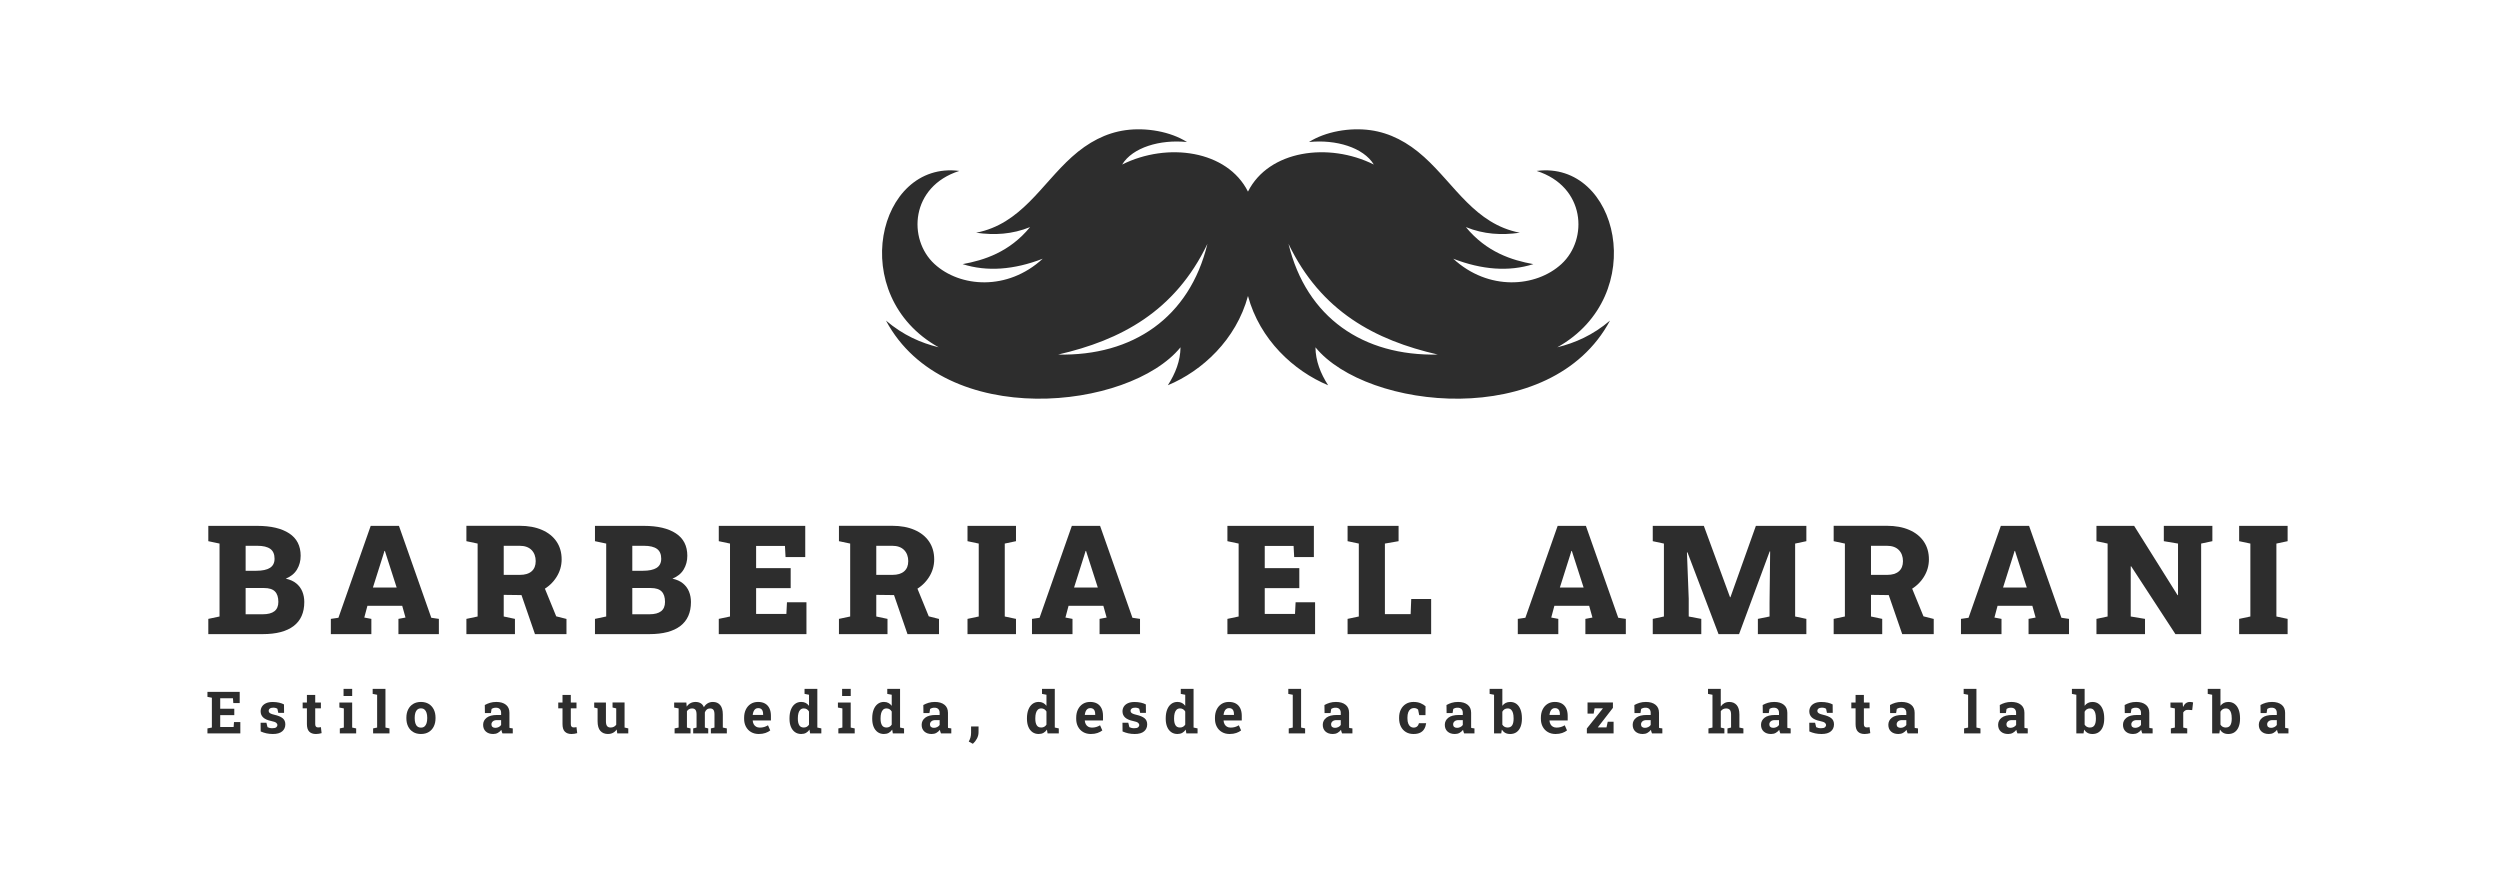 <?xml version="1.0" encoding="UTF-8"?>
<svg id="Capa_1" data-name="Capa 1" xmlns="http://www.w3.org/2000/svg" viewBox="0 0 2113.21 755.97">
  <defs>
    <style>
      .cls-1 {
        fill-rule: evenodd;
      }

      .cls-1, .cls-2 {
        fill: #2d2d2d;
      }
    </style>
  </defs>
  <g id="Compound_Shape" data-name="Compound Shape">
    <path class="cls-1" d="M1298.9,144.48c41.29,13.18,43.76,57.75,20.97,78.69-21.47,19.74-61.64,23.01-91.48-4.48,24.3,9.41,47.18,11.11,67.72,4.57-18.03-3.26-39.59-10.04-57.02-31.3,15.14,6.12,29.96,7,45.6,4.75-37.98-7.34-54.92-40.59-80.89-64.01-13.85-12.49-28.77-20.35-45.33-22.66-17.56-2.44-38.13,1.17-52.03,10.02,22.83-2.36,46.05,4.6,54.82,19.02-38.24-19.1-88.82-12.06-106.37,22.88-17.54-34.94-68.12-41.98-106.36-22.88,8.77-14.42,31.98-21.37,54.82-19.02-13.9-8.85-34.48-12.46-52.03-10.02-16.56,2.31-31.48,10.17-45.34,22.66-25.97,23.41-42.9,56.67-80.89,64.01,15.65,2.25,30.46,1.36,45.61-4.75-17.43,21.26-39.01,28.03-57.02,31.3,20.53,6.55,43.41,4.84,67.72-4.57-29.85,27.49-70.01,24.22-91.48,4.48-22.79-20.94-20.32-65.52,20.97-78.69-69.03-9.01-96.06,105.21-17.43,149.09-15.03-3.73-29.92-10.14-44.56-22.58,49.67,92.98,205.86,75.52,248.97,22.58-.12,11.44-4.25,22.02-10.7,32.08,29.05-12.09,57.7-38.48,67.73-75.46,10.03,36.98,38.68,63.36,67.74,75.46-6.45-10.06-10.58-20.64-10.7-32.08,43.11,52.94,199.29,70.4,248.97-22.58-14.64,12.44-29.53,18.85-44.56,22.58,78.62-43.87,51.59-158.09-17.43-149.09ZM894.35,299.7c52.82-12.09,98.8-36.32,126.27-93.58-15.15,62.46-63.2,94.98-126.27,93.58ZM1089.15,206.12c27.45,57.26,73.45,81.49,126.26,93.58-63.06,1.4-111.12-31.12-126.26-93.58Z"/>
  </g>
  <g>
    <path class="cls-2" d="M176.08,536.01v-12.88l9.49-2.01v-61.65l-9.49-2.01v-12.95h41.42c11.52,0,20.51,2.12,26.96,6.35,6.45,4.23,9.68,10.54,9.68,18.92,0,4.32-1.03,8.18-3.08,11.59-2.05,3.42-5.22,6-9.49,7.76,3.65.8,6.62,2.15,8.92,4.05,2.3,1.91,4,4.21,5.09,6.91,1.09,2.7,1.63,5.62,1.63,8.77,0,8.97-3,15.73-8.99,20.3-5.99,4.57-14.69,6.85-26.08,6.85h-46.07ZM207.63,482.47h8.92c5.19,0,9.08-.83,11.66-2.48,2.58-1.65,3.87-4.22,3.87-7.7,0-3.81-1.2-6.59-3.61-8.33-2.41-1.74-6.06-2.61-10.97-2.61h-9.87v21.12ZM207.63,519.23h14.52c4.36,0,7.64-.86,9.84-2.58,2.2-1.72,3.3-4.34,3.3-7.86,0-3.94-.95-6.88-2.86-8.83-1.91-1.95-4.98-2.92-9.21-2.92h-15.59v22.18Z"/>
    <path class="cls-2" d="M279.66,536.01v-12.88l6.41-.94,27.28-77.67h23.88l27.34,77.67,6.41.94v12.88h-34.19v-12.88l5.97-1.13-2.77-9.93h-29.41l-2.64,9.93,5.97,1.13v12.88h-34.25ZM315.23,496.61h20.05l-8.92-27.71-1.01-3.21h-.38l-1.07,3.52-8.67,27.4Z"/>
    <path class="cls-2" d="M394.24,536.01v-12.88l9.49-2.01v-61.65l-9.49-2.01v-13.01h45c7.25,0,13.53,1.15,18.85,3.46,5.32,2.3,9.43,5.58,12.32,9.83,2.89,4.25,4.34,9.29,4.34,15.11,0,5.36-1.46,10.35-4.37,14.96-2.91,4.61-6.9,8.31-11.97,11.09-5.07,2.79-10.85,4.16-17.35,4.12l-15.27-.19v18.29l9.49,2.01v12.88h-41.04ZM425.79,485.93h13.7c4.27,0,7.56-.99,9.87-2.99,2.3-1.99,3.46-4.87,3.46-8.64s-1.17-7.03-3.52-9.4c-2.35-2.37-5.7-3.55-10.06-3.55h-13.45v24.57ZM452.19,536.01l-12.32-35.7,19.17-6.54,11.12,27.21,8.67,2.2v12.82h-26.65Z"/>
    <path class="cls-2" d="M502.92,536.01v-12.88l9.49-2.01v-61.65l-9.49-2.01v-12.95h41.42c11.52,0,20.51,2.12,26.96,6.35,6.45,4.23,9.68,10.54,9.68,18.92,0,4.32-1.03,8.18-3.08,11.59-2.05,3.42-5.22,6-9.49,7.76,3.65.8,6.62,2.15,8.92,4.05,2.3,1.91,4,4.21,5.09,6.91,1.09,2.7,1.63,5.62,1.63,8.77,0,8.97-3,15.73-8.99,20.3-5.99,4.57-14.69,6.85-26.08,6.85h-46.07ZM534.47,482.47h8.92c5.19,0,9.08-.83,11.66-2.48,2.58-1.65,3.87-4.22,3.87-7.7,0-3.81-1.2-6.59-3.61-8.33-2.41-1.74-6.06-2.61-10.97-2.61h-9.87v21.12ZM534.47,519.23h14.52c4.36,0,7.64-.86,9.84-2.58,2.2-1.72,3.3-4.34,3.3-7.86,0-3.94-.95-6.88-2.86-8.83-1.91-1.95-4.98-2.92-9.21-2.92h-15.59v22.18Z"/>
    <path class="cls-2" d="M607.57,536.01v-12.88l9.49-2.01v-61.65l-9.49-2.01v-12.95h73.09v26.39h-16.65l-.5-9.43h-24.38v18.79h29.22v16.91h-29.22v21.81h25.58l.5-9.87h16.47v26.9h-74.1Z"/>
    <path class="cls-2" d="M709.15,536.01v-12.88l9.49-2.01v-61.65l-9.49-2.01v-13.01h45c7.25,0,13.53,1.15,18.85,3.46,5.32,2.3,9.43,5.58,12.32,9.83,2.89,4.25,4.34,9.29,4.34,15.11,0,5.36-1.46,10.35-4.37,14.96-2.91,4.61-6.9,8.31-11.97,11.09-5.07,2.79-10.85,4.16-17.35,4.12l-15.27-.19v18.29l9.49,2.01v12.88h-41.04ZM740.7,485.93h13.7c4.27,0,7.56-.99,9.87-2.99,2.3-1.99,3.46-4.87,3.46-8.64s-1.17-7.03-3.52-9.4c-2.35-2.37-5.7-3.55-10.06-3.55h-13.45v24.57ZM767.09,536.01l-12.32-35.7,19.17-6.54,11.12,27.21,8.67,2.2v12.82h-26.65Z"/>
    <path class="cls-2" d="M817.82,536.01v-12.88l9.49-2.01v-61.65l-9.49-2.01v-12.95h40.98v12.95l-9.49,2.01v61.65l9.49,2.01v12.88h-40.98Z"/>
    <path class="cls-2" d="M872.32,536.01v-12.88l6.41-.94,27.28-77.67h23.88l27.34,77.67,6.41.94v12.88h-34.19v-12.88l5.97-1.13-2.77-9.93h-29.41l-2.64,9.93,5.97,1.13v12.88h-34.25ZM907.9,496.61h20.05l-8.92-27.71-1.01-3.21h-.38l-1.07,3.52-8.67,27.4Z"/>
    <path class="cls-2" d="M1037.51,536.01v-12.88l9.49-2.01v-61.65l-9.49-2.01v-12.95h73.09v26.39h-16.65l-.5-9.43h-24.38v18.79h29.22v16.91h-29.22v21.81h25.58l.5-9.87h16.47v26.9h-74.1Z"/>
    <path class="cls-2" d="M1139.09,536.01v-12.88l9.49-2.01v-61.65l-9.49-2.01v-12.95h43.11v12.95l-11.56,2.01v59.64h21.75l.5-12.76h16.84v29.66h-70.64Z"/>
    <path class="cls-2" d="M1282.97,536.01v-12.88l6.41-.94,27.28-77.67h23.88l27.34,77.67,6.41.94v12.88h-34.19v-12.88l5.97-1.13-2.77-9.93h-29.41l-2.64,9.93,5.97,1.13v12.88h-34.25ZM1318.54,496.61h20.05l-8.92-27.71-1.01-3.21h-.38l-1.07,3.52-8.67,27.4Z"/>
    <path class="cls-2" d="M1397.05,536.01v-12.88l9.43-2.01v-61.65l-9.43-2.01v-12.95h43.18l22.12,60.27h.38l21.49-60.27h42.67v12.95l-9.49,2.01v61.65l9.49,2.01v12.88h-40.98v-12.88l9.87-2.01v-11.94l.5-43.05-.38-.06-25.89,69.95h-17.35l-26.27-69.13-.44.06,1.51,39.21v14.96l10.62,2.01v12.88h-41.04Z"/>
    <path class="cls-2" d="M1549.97,536.01v-12.88l9.49-2.01v-61.65l-9.49-2.01v-13.01h45c7.25,0,13.53,1.15,18.85,3.46,5.32,2.3,9.43,5.58,12.32,9.83,2.89,4.25,4.34,9.29,4.34,15.11,0,5.36-1.46,10.35-4.37,14.96-2.91,4.61-6.9,8.31-11.97,11.09-5.07,2.79-10.85,4.16-17.35,4.12l-15.27-.19v18.29l9.49,2.01v12.88h-41.04ZM1581.52,485.93h13.7c4.27,0,7.56-.99,9.87-2.99,2.3-1.99,3.46-4.87,3.46-8.64s-1.17-7.03-3.52-9.4c-2.35-2.37-5.7-3.55-10.06-3.55h-13.45v24.57ZM1607.91,536.01l-12.32-35.7,19.17-6.54,11.12,27.21,8.67,2.2v12.82h-26.65Z"/>
    <path class="cls-2" d="M1657.58,536.01v-12.88l6.41-.94,27.28-77.67h23.88l27.34,77.67,6.41.94v12.88h-34.19v-12.88l5.97-1.13-2.76-9.93h-29.41l-2.64,9.93,5.97,1.13v12.88h-34.25ZM1693.15,496.61h20.05l-8.92-27.71-1-3.21h-.38l-1.07,3.52-8.67,27.4Z"/>
    <path class="cls-2" d="M1772.1,536.01v-12.88l9.43-2.01v-61.65l-9.43-2.01v-12.95h31.86l36.7,58.57h.38v-43.61l-12-2.01v-12.95h41.04v12.95l-9.49,2.01v76.54h-21.75l-37.39-57.31h-.38v42.42l12.07,2.01v12.88h-41.04Z"/>
    <path class="cls-2" d="M1892.71,536.01v-12.88l9.49-2.01v-61.65l-9.49-2.01v-12.95h40.98v12.95l-9.49,2.01v61.65l9.49,2.01v12.88h-40.98Z"/>
  </g>
  <g>
    <path class="cls-2" d="M175.35,619.93v-4.22l3.74-.72v-25.22l-3.74-.72v-4.25h27.27v9.48h-5.41l-.31-4.05h-10.76v8.83h11.9v5.43h-11.9v10.04h11.34l.31-4.2h5.36v9.61h-27.8Z"/>
    <path class="cls-2" d="M230.64,620.44c-1.95,0-3.76-.19-5.44-.56-1.68-.37-3.29-.9-4.84-1.59l-.07-7.39h4.9l.94,3.77c.55.27,1.15.49,1.8.65.65.16,1.4.24,2.23.24,1.58,0,2.69-.26,3.33-.77.64-.51.97-1.16.97-1.93,0-.72-.34-1.36-1.03-1.92-.68-.56-2.05-1.04-4.09-1.46-3.09-.64-5.37-1.64-6.83-2.99-1.46-1.35-2.2-3.08-2.2-5.19,0-1.45.37-2.77,1.1-3.96.73-1.19,1.85-2.15,3.35-2.87,1.5-.72,3.43-1.09,5.78-1.09,1.96,0,3.76.19,5.39.57,1.63.38,3,.87,4.12,1.48l.07,7.14h-4.88l-.75-3.43c-.43-.32-.95-.56-1.53-.72-.59-.16-1.25-.24-1.99-.24-1.24,0-2.19.25-2.85.75-.66.5-.99,1.14-.99,1.93,0,.45.12.87.35,1.25.23.39.7.75,1.39,1.09s1.7.66,3.02.97c3.23.74,5.59,1.73,7.07,2.96,1.48,1.23,2.22,2.96,2.22,5.18,0,2.43-.88,4.39-2.64,5.89-1.76,1.5-4.4,2.24-7.9,2.24Z"/>
    <path class="cls-2" d="M267.01,620.44c-2.43,0-4.3-.67-5.61-2-1.31-1.33-1.97-3.45-1.97-6.35v-13.32h-3.6v-4.95h3.6v-6.4h7.02v6.4h4.8v4.95h-4.8v13.3c0,1.01.21,1.74.64,2.17.43.43,1.01.65,1.75.65.39,0,.8-.03,1.25-.08.45-.06.84-.12,1.16-.18l.6,5.09c-.72.21-1.51.38-2.35.52-.84.14-1.68.21-2.5.21Z"/>
    <path class="cls-2" d="M287.24,619.93v-4.22l3.4-.72v-16.19l-3.77-.72v-4.25h10.81v21.17l3.38.72v4.22h-13.83ZM290.4,588.29v-6.01h7.29v6.01h-7.29Z"/>
    <path class="cls-2" d="M315.38,619.93v-4.22l3.4-.72v-27.73l-3.77-.72v-4.25h10.81v32.7l3.4.72v4.22h-13.85Z"/>
    <path class="cls-2" d="M355.86,620.44c-2.57,0-4.79-.56-6.64-1.69-1.85-1.13-3.27-2.69-4.25-4.69-.98-2-1.47-4.31-1.47-6.91v-.51c0-2.59.49-4.89,1.47-6.89.98-2,2.39-3.57,4.24-4.71,1.84-1.13,4.04-1.7,6.6-1.7s4.8.57,6.64,1.7c1.83,1.13,3.24,2.7,4.22,4.69.98,2,1.47,4.3,1.47,6.9v.51c0,2.61-.49,4.91-1.47,6.91-.98,2-2.39,3.57-4.22,4.69-1.83,1.13-4.03,1.69-6.59,1.69ZM355.86,615.04c1.22,0,2.22-.33,2.99-.99.77-.66,1.34-1.58,1.71-2.76s.56-2.56.56-4.14v-.51c0-1.54-.19-2.91-.56-4.09s-.95-2.11-1.73-2.78c-.78-.67-1.79-1-3.03-1s-2.2.33-2.99,1c-.79.67-1.36,1.59-1.73,2.78-.36,1.18-.54,2.55-.54,4.09v.51c0,1.58.18,2.96.54,4.15.36,1.19.94,2.11,1.73,2.76.79.65,1.8.98,3.04.98Z"/>
    <path class="cls-2" d="M416.85,620.44c-2.59,0-4.65-.7-6.18-2.09-1.53-1.39-2.29-3.29-2.29-5.68s1-4.46,2.99-6,4.92-2.31,8.76-2.31h3.45v-1.93c0-1.25-.37-2.27-1.1-3.05-.73-.78-1.83-1.17-3.29-1.17-.76,0-1.44.09-2.04.28s-1.15.45-1.63.78l-.56,3.45h-5.07l-.1-6.78c1.37-.77,2.85-1.4,4.44-1.88,1.59-.48,3.37-.72,5.33-.72,3.41,0,6.11.79,8.09,2.38,1.98,1.58,2.97,3.85,2.97,6.79v10.76c0,.35,0,.7.01,1.05,0,.35.04.68.08,1l2.73.39v4.22h-8.74c-.18-.45-.35-.93-.53-1.45-.18-.51-.31-1.03-.39-1.54-.84,1.06-1.82,1.91-2.96,2.55-1.13.64-2.47.95-3.99.95ZM418.73,615.23c.98,0,1.92-.22,2.8-.66.88-.44,1.57-1.03,2.05-1.75v-4.13h-3.48c-1.54,0-2.72.35-3.51,1.06s-1.19,1.56-1.19,2.56c0,.93.29,1.65.88,2.16s1.4.76,2.45.76Z"/>
    <path class="cls-2" d="M483.06,620.44c-2.43,0-4.3-.67-5.61-2-1.31-1.33-1.97-3.45-1.97-6.35v-13.32h-3.6v-4.95h3.6v-6.4h7.02v6.4h4.8v4.95h-4.8v13.3c0,1.01.21,1.74.64,2.17.43.43,1.01.65,1.75.65.39,0,.8-.03,1.25-.08.45-.06.84-.12,1.16-.18l.6,5.09c-.72.21-1.51.38-2.35.52-.84.14-1.68.21-2.5.21Z"/>
    <path class="cls-2" d="M513.97,620.44c-2.75,0-4.91-.87-6.48-2.62-1.57-1.75-2.35-4.46-2.35-8.15v-10.88l-2.87-.72v-4.25h9.92v15.9c0,1.87.33,3.21.98,4.02.65.81,1.64,1.22,2.96,1.22,1.05,0,1.97-.21,2.78-.62.8-.41,1.46-.99,1.98-1.75v-13.81l-3.11-.72v-4.25h10.16v21.17l3.14.72v4.22h-9.32l-.48-3.31c-.82,1.22-1.85,2.16-3.09,2.82-1.24.66-2.64.99-4.2.99Z"/>
    <path class="cls-2" d="M570.23,619.93v-4.22l3.4-.72v-16.19l-3.77-.72v-4.25h10.31l.29,3.45c.84-1.25,1.89-2.22,3.15-2.91,1.26-.68,2.72-1.03,4.38-1.03s3.11.37,4.31,1.11c1.2.74,2.1,1.86,2.69,3.35.8-1.4,1.85-2.49,3.14-3.28,1.29-.79,2.8-1.18,4.54-1.18,2.57,0,4.61.88,6.09,2.63,1.49,1.75,2.23,4.43,2.23,8.01v11.01l3.4.72v4.22h-13.49v-4.22l3.04-.72v-11.03c0-1.93-.32-3.27-.95-4.02s-1.56-1.12-2.76-1.12c-1.09,0-2.02.31-2.78.93-.76.62-1.3,1.44-1.64,2.45v12.79l2.85.72v4.22h-12.72v-4.22l2.85-.72v-11.03c0-1.88-.32-3.21-.95-3.98-.64-.77-1.57-1.16-2.81-1.16-1,0-1.86.2-2.58.6s-1.32.98-1.79,1.74v13.83l3.04.72v4.22h-13.47Z"/>
    <path class="cls-2" d="M641.39,620.44c-2.49,0-4.67-.55-6.54-1.65-1.87-1.1-3.31-2.62-4.33-4.55-1.02-1.93-1.53-4.13-1.53-6.61v-.97c0-2.59.48-4.89,1.45-6.89.97-2,2.33-3.58,4.09-4.72,1.76-1.14,3.84-1.71,6.24-1.71s4.35.47,5.96,1.4,2.83,2.28,3.67,4.03c.84,1.75,1.25,3.88,1.25,6.37v3.84h-15.35l-.05.14c.1,1.14.38,2.16.86,3.05s1.15,1.59,2.02,2.1c.87.51,1.92.76,3.16.76s2.49-.16,3.61-.49c1.12-.33,2.21-.82,3.27-1.46l1.91,4.34c-1.08.87-2.43,1.59-4.07,2.16-1.63.57-3.5.86-5.61.86ZM636.34,604.32h8.71v-.63c0-1.06-.14-1.97-.42-2.74-.28-.76-.73-1.35-1.35-1.77-.62-.42-1.42-.63-2.4-.63s-1.72.25-2.37.74c-.64.49-1.15,1.16-1.51,2.02-.36.85-.61,1.82-.74,2.9l.07.12Z"/>
    <path class="cls-2" d="M677.3,620.44c-2.08,0-3.86-.53-5.35-1.6-1.49-1.07-2.63-2.57-3.42-4.49-.79-1.92-1.18-4.17-1.18-6.75v-.51c0-2.75.4-5.16,1.19-7.22.8-2.06,1.93-3.66,3.42-4.81s3.25-1.73,5.31-1.73c1.43,0,2.69.29,3.77.86,1.08.57,2.01,1.38,2.8,2.43v-9.36l-3.77-.72v-4.25h10.81v32.7l3.38.72v4.22h-9.49l-.53-3.19c-.82,1.21-1.8,2.12-2.93,2.75-1.13.63-2.47.94-4.02.94ZM679.4,614.96c.98,0,1.84-.21,2.58-.63.74-.42,1.36-1.02,1.86-1.81v-11.08c-.48-.84-1.09-1.48-1.83-1.94-.74-.46-1.59-.69-2.56-.69-1.17,0-2.14.35-2.88,1.05-.75.7-1.3,1.67-1.64,2.91-.35,1.24-.52,2.68-.52,4.32v.51c0,2.29.39,4.08,1.16,5.39s2.05,1.97,3.84,1.97Z"/>
    <path class="cls-2" d="M708.65,619.93v-4.22l3.4-.72v-16.19l-3.77-.72v-4.25h10.81v21.17l3.38.72v4.22h-13.83ZM711.82,588.29v-6.01h7.29v6.01h-7.29Z"/>
    <path class="cls-2" d="M747.22,620.44c-2.08,0-3.86-.53-5.35-1.6-1.49-1.07-2.63-2.57-3.42-4.49-.79-1.92-1.18-4.17-1.18-6.75v-.51c0-2.75.4-5.16,1.19-7.22.8-2.06,1.93-3.66,3.42-4.81s3.25-1.73,5.31-1.73c1.43,0,2.69.29,3.77.86,1.08.57,2.01,1.38,2.8,2.43v-9.36l-3.77-.72v-4.25h10.81v32.7l3.38.72v4.22h-9.49l-.53-3.19c-.82,1.21-1.8,2.12-2.93,2.75-1.13.63-2.47.94-4.02.94ZM749.32,614.96c.98,0,1.84-.21,2.58-.63.74-.42,1.36-1.02,1.86-1.81v-11.08c-.48-.84-1.09-1.48-1.83-1.94-.74-.46-1.59-.69-2.56-.69-1.17,0-2.14.35-2.88,1.05-.75.7-1.3,1.67-1.64,2.91-.35,1.24-.52,2.68-.52,4.32v.51c0,2.29.39,4.08,1.16,5.39s2.05,1.97,3.84,1.97Z"/>
    <path class="cls-2" d="M787.53,620.44c-2.59,0-4.65-.7-6.18-2.09-1.53-1.39-2.29-3.29-2.29-5.68s1-4.46,2.99-6,4.92-2.31,8.76-2.31h3.45v-1.93c0-1.25-.37-2.27-1.1-3.05-.73-.78-1.83-1.17-3.29-1.17-.76,0-1.44.09-2.04.28s-1.15.45-1.63.78l-.56,3.45h-5.07l-.1-6.78c1.37-.77,2.85-1.4,4.44-1.88,1.59-.48,3.37-.72,5.33-.72,3.41,0,6.11.79,8.09,2.38,1.98,1.58,2.97,3.85,2.97,6.79v10.76c0,.35,0,.7.01,1.05,0,.35.04.68.08,1l2.73.39v4.22h-8.74c-.18-.45-.35-.93-.53-1.45-.18-.51-.31-1.03-.39-1.54-.84,1.06-1.82,1.91-2.96,2.55-1.13.64-2.47.95-3.99.95ZM789.41,615.23c.98,0,1.92-.22,2.8-.66.88-.44,1.57-1.03,2.05-1.75v-4.13h-3.48c-1.54,0-2.72.35-3.51,1.06s-1.19,1.56-1.19,2.56c0,.93.29,1.65.88,2.16s1.4.76,2.45.76Z"/>
    <path class="cls-2" d="M822.36,628.72l-3.48-1.88c.63-1.13,1.11-2.29,1.45-3.49.34-1.2.51-2.54.51-4.02v-5.26h6.32l-.02,4.92c0,1.88-.46,3.68-1.39,5.39-.93,1.71-2.06,3.16-3.39,4.33Z"/>
    <path class="cls-2" d="M878.02,620.44c-2.08,0-3.86-.53-5.35-1.6-1.49-1.07-2.63-2.57-3.42-4.49-.79-1.92-1.18-4.17-1.18-6.75v-.51c0-2.75.4-5.16,1.19-7.22.8-2.06,1.93-3.66,3.42-4.81s3.25-1.73,5.31-1.73c1.43,0,2.69.29,3.77.86,1.08.57,2.01,1.38,2.8,2.43v-9.36l-3.77-.72v-4.25h10.81v32.7l3.38.72v4.22h-9.49l-.53-3.19c-.82,1.21-1.8,2.12-2.93,2.75-1.13.63-2.47.94-4.02.94ZM880.12,614.96c.98,0,1.84-.21,2.58-.63.74-.42,1.36-1.02,1.86-1.81v-11.08c-.48-.84-1.09-1.48-1.83-1.94-.74-.46-1.59-.69-2.56-.69-1.17,0-2.14.35-2.88,1.05-.75.7-1.3,1.67-1.64,2.91-.35,1.24-.52,2.68-.52,4.32v.51c0,2.29.39,4.08,1.16,5.39s2.05,1.97,3.84,1.97Z"/>
    <path class="cls-2" d="M922.09,620.44c-2.49,0-4.67-.55-6.54-1.65-1.87-1.1-3.31-2.62-4.33-4.55-1.02-1.93-1.53-4.13-1.53-6.61v-.97c0-2.59.48-4.89,1.45-6.89.97-2,2.33-3.58,4.09-4.72,1.76-1.14,3.84-1.71,6.24-1.71s4.35.47,5.96,1.4,2.83,2.28,3.67,4.03c.84,1.75,1.25,3.88,1.25,6.37v3.84h-15.35l-.05.14c.1,1.14.38,2.16.86,3.05s1.15,1.59,2.02,2.1c.87.51,1.92.76,3.16.76s2.49-.16,3.61-.49c1.12-.33,2.21-.82,3.27-1.46l1.91,4.34c-1.08.87-2.43,1.59-4.07,2.16-1.63.57-3.5.86-5.61.86ZM917.04,604.32h8.71v-.63c0-1.06-.14-1.97-.42-2.74-.28-.76-.73-1.35-1.35-1.77-.62-.42-1.42-.63-2.4-.63s-1.72.25-2.37.74c-.64.49-1.15,1.16-1.51,2.02-.36.85-.61,1.82-.74,2.9l.07.12Z"/>
    <path class="cls-2" d="M959.16,620.44c-1.95,0-3.76-.19-5.44-.56-1.68-.37-3.29-.9-4.84-1.59l-.07-7.39h4.9l.94,3.77c.55.27,1.15.49,1.8.65.65.16,1.4.24,2.23.24,1.58,0,2.69-.26,3.33-.77.64-.51.97-1.16.97-1.93,0-.72-.34-1.36-1.03-1.92-.68-.56-2.05-1.04-4.09-1.46-3.09-.64-5.37-1.64-6.83-2.99-1.46-1.35-2.2-3.08-2.2-5.19,0-1.45.37-2.77,1.1-3.96.73-1.19,1.85-2.15,3.35-2.87,1.5-.72,3.43-1.09,5.78-1.09,1.96,0,3.76.19,5.39.57,1.63.38,3,.87,4.12,1.48l.07,7.14h-4.88l-.75-3.43c-.43-.32-.95-.56-1.53-.72-.59-.16-1.25-.24-1.99-.24-1.24,0-2.19.25-2.85.75-.66.5-.99,1.14-.99,1.93,0,.45.12.87.35,1.25.23.39.7.75,1.39,1.09s1.7.66,3.02.97c3.23.74,5.59,1.73,7.07,2.96,1.48,1.23,2.22,2.96,2.22,5.18,0,2.43-.88,4.39-2.64,5.89-1.76,1.5-4.4,2.24-7.9,2.24Z"/>
    <path class="cls-2" d="M995.32,620.44c-2.08,0-3.86-.53-5.35-1.6-1.49-1.07-2.63-2.57-3.42-4.49-.79-1.92-1.18-4.17-1.18-6.75v-.51c0-2.75.4-5.16,1.19-7.22.8-2.06,1.93-3.66,3.42-4.81s3.25-1.73,5.31-1.73c1.43,0,2.69.29,3.77.86,1.08.57,2.01,1.38,2.8,2.43v-9.36l-3.77-.72v-4.25h10.81v32.7l3.38.72v4.22h-9.49l-.53-3.19c-.82,1.21-1.8,2.12-2.93,2.75-1.13.63-2.47.94-4.02.94ZM997.42,614.96c.98,0,1.84-.21,2.58-.63.74-.42,1.36-1.02,1.86-1.81v-11.08c-.48-.84-1.09-1.48-1.83-1.94-.74-.46-1.59-.69-2.56-.69-1.17,0-2.14.35-2.88,1.05-.75.7-1.3,1.67-1.64,2.91-.35,1.24-.52,2.68-.52,4.32v.51c0,2.29.39,4.08,1.16,5.39s2.05,1.97,3.84,1.97Z"/>
    <path class="cls-2" d="M1039.39,620.44c-2.49,0-4.67-.55-6.54-1.65-1.87-1.1-3.31-2.62-4.33-4.55-1.02-1.93-1.53-4.13-1.53-6.61v-.97c0-2.59.48-4.89,1.45-6.89.97-2,2.33-3.58,4.09-4.72,1.76-1.14,3.84-1.71,6.24-1.71s4.35.47,5.96,1.4,2.83,2.28,3.67,4.03c.84,1.75,1.25,3.88,1.25,6.37v3.84h-15.35l-.05.14c.1,1.14.38,2.16.86,3.05s1.15,1.59,2.02,2.1c.87.51,1.92.76,3.16.76s2.49-.16,3.61-.49c1.12-.33,2.21-.82,3.27-1.46l1.91,4.34c-1.08.87-2.43,1.59-4.07,2.16-1.63.57-3.5.86-5.61.86ZM1034.34,604.32h8.71v-.63c0-1.06-.14-1.97-.42-2.74-.28-.76-.73-1.35-1.35-1.77-.62-.42-1.42-.63-2.4-.63s-1.72.25-2.37.74c-.64.49-1.15,1.16-1.51,2.02-.36.85-.61,1.82-.74,2.9l.07.12Z"/>
    <path class="cls-2" d="M1089.35,619.93v-4.22l3.4-.72v-27.73l-3.77-.72v-4.25h10.81v32.7l3.4.72v4.22h-13.85Z"/>
    <path class="cls-2" d="M1126.59,620.44c-2.59,0-4.65-.7-6.18-2.09-1.53-1.39-2.29-3.29-2.29-5.68s1-4.46,2.99-6,4.92-2.31,8.76-2.31h3.45v-1.93c0-1.25-.37-2.27-1.1-3.05-.73-.78-1.83-1.17-3.29-1.17-.76,0-1.44.09-2.04.28s-1.15.45-1.63.78l-.56,3.45h-5.07l-.1-6.78c1.37-.77,2.85-1.4,4.44-1.88,1.59-.48,3.37-.72,5.33-.72,3.41,0,6.11.79,8.09,2.38,1.98,1.58,2.97,3.85,2.97,6.79v10.76c0,.35,0,.7.01,1.05,0,.35.04.68.08,1l2.73.39v4.22h-8.74c-.18-.45-.35-.93-.53-1.45-.18-.51-.31-1.03-.39-1.54-.84,1.06-1.82,1.91-2.96,2.55-1.13.64-2.47.95-3.99.95ZM1128.47,615.23c.98,0,1.92-.22,2.8-.66.88-.44,1.57-1.03,2.05-1.75v-4.13h-3.48c-1.54,0-2.72.35-3.51,1.06s-1.19,1.56-1.19,2.56c0,.93.29,1.65.88,2.16s1.4.76,2.45.76Z"/>
    <path class="cls-2" d="M1194.82,620.44c-2.51,0-4.68-.56-6.5-1.69-1.83-1.13-3.23-2.68-4.21-4.67-.98-1.99-1.47-4.26-1.47-6.82v-.72c0-2.57.5-4.85,1.5-6.83,1-1.98,2.41-3.54,4.22-4.67,1.82-1.13,3.96-1.7,6.42-1.7s4.37.37,6.07,1.1c1.7.73,3.08,1.58,4.14,2.55l-.05,7.48h-5.31l-.94-4.66c-.39-.39-.88-.7-1.47-.94-.6-.24-1.2-.36-1.81-.36-1.29,0-2.35.32-3.2.97-.84.64-1.48,1.56-1.89,2.75-.42,1.19-.63,2.63-.63,4.32v.72c0,1.79.23,3.25.7,4.4.47,1.15,1.09,2,1.87,2.55.78.55,1.65.82,2.62.82,1.24,0,2.23-.33,2.98-.98.75-.65,1.27-1.57,1.56-2.76h6.01l.07.14c-.27,1.85-.82,3.45-1.63,4.8-.81,1.35-1.96,2.39-3.43,3.11-1.47.72-3.34,1.09-5.61,1.09Z"/>
    <path class="cls-2" d="M1229.75,620.44c-2.59,0-4.65-.7-6.18-2.09-1.53-1.39-2.29-3.29-2.29-5.68s1-4.46,2.99-6,4.92-2.31,8.76-2.31h3.45v-1.93c0-1.25-.37-2.27-1.1-3.05-.73-.78-1.83-1.17-3.29-1.17-.76,0-1.44.09-2.04.28s-1.15.45-1.63.78l-.56,3.45h-5.07l-.1-6.78c1.37-.77,2.85-1.4,4.44-1.88,1.59-.48,3.37-.72,5.33-.72,3.41,0,6.11.79,8.09,2.38,1.98,1.58,2.97,3.85,2.97,6.79v10.76c0,.35,0,.7.01,1.05,0,.35.04.68.08,1l2.73.39v4.22h-8.74c-.18-.45-.35-.93-.53-1.45-.18-.51-.31-1.03-.39-1.54-.84,1.06-1.82,1.91-2.96,2.55-1.13.64-2.47.95-3.99.95ZM1231.63,615.23c.98,0,1.92-.22,2.8-.66.88-.44,1.57-1.03,2.05-1.75v-4.13h-3.48c-1.54,0-2.72.35-3.51,1.06s-1.19,1.56-1.19,2.56c0,.93.29,1.65.88,2.16s1.4.76,2.45.76Z"/>
    <path class="cls-2" d="M1276.48,620.44c-1.61,0-2.99-.32-4.13-.95-1.14-.64-2.1-1.56-2.87-2.76l-.51,3.21h-6.08v-32.68l-3.74-.72v-4.25h10.76v14.31c.76-1.05,1.69-1.85,2.79-2.41,1.1-.56,2.39-.84,3.85-.84,2.11,0,3.9.57,5.37,1.7,1.47,1.13,2.59,2.73,3.37,4.79.77,2.06,1.16,4.48,1.16,7.26v.51c0,2.59-.39,4.85-1.16,6.77-.77,1.92-1.9,3.42-3.38,4.48s-3.29,1.59-5.43,1.59ZM1274.35,614.96c1.8,0,3.1-.64,3.89-1.92.79-1.28,1.18-3.09,1.18-5.44v-.51c0-1.71-.17-3.17-.52-4.4s-.88-2.18-1.62-2.86c-.73-.68-1.69-1.01-2.86-1.01-1.06,0-1.97.25-2.73.75-.76.5-1.35,1.17-1.79,2.03v10.91c.48.8,1.1,1.42,1.85,1.83s1.61.63,2.59.63Z"/>
    <path class="cls-2" d="M1314.88,620.44c-2.49,0-4.67-.55-6.54-1.65-1.87-1.1-3.31-2.62-4.33-4.55-1.02-1.93-1.53-4.13-1.53-6.61v-.97c0-2.59.48-4.89,1.45-6.89.97-2,2.33-3.58,4.09-4.72,1.76-1.14,3.84-1.71,6.24-1.71s4.35.47,5.96,1.4,2.83,2.28,3.67,4.03c.84,1.75,1.25,3.88,1.25,6.37v3.84h-15.35l-.05.14c.1,1.14.38,2.16.86,3.05s1.15,1.59,2.02,2.1c.87.51,1.92.76,3.16.76s2.49-.16,3.61-.49c1.12-.33,2.21-.82,3.27-1.46l1.91,4.34c-1.08.87-2.43,1.59-4.07,2.16-1.63.57-3.5.86-5.61.86ZM1309.83,604.32h8.71v-.63c0-1.06-.14-1.97-.42-2.74-.28-.76-.73-1.35-1.35-1.77-.62-.42-1.42-.63-2.4-.63s-1.72.25-2.37.74c-.64.49-1.15,1.16-1.51,2.02-.36.85-.61,1.82-.74,2.9l.07.12Z"/>
    <path class="cls-2" d="M1341.35,619.93v-4.15l13.59-17.04h-7.05l-.8,4.46h-5.17v-9.39h21.46v4.51l-12.82,16.56h7.39l1.04-4.8h4.95v9.85h-22.59Z"/>
    <path class="cls-2" d="M1388.56,620.44c-2.59,0-4.65-.7-6.18-2.09-1.53-1.39-2.29-3.29-2.29-5.68s1-4.46,2.99-6,4.92-2.31,8.76-2.31h3.45v-1.93c0-1.25-.37-2.27-1.1-3.05-.73-.78-1.83-1.17-3.29-1.17-.76,0-1.44.09-2.04.28s-1.15.45-1.63.78l-.56,3.45h-5.07l-.1-6.78c1.37-.77,2.85-1.4,4.44-1.88,1.59-.48,3.37-.72,5.33-.72,3.41,0,6.11.79,8.09,2.38,1.98,1.58,2.97,3.85,2.97,6.79v10.76c0,.35,0,.7.01,1.05,0,.35.04.68.08,1l2.73.39v4.22h-8.74c-.18-.45-.35-.93-.53-1.45-.18-.51-.31-1.03-.39-1.54-.84,1.06-1.82,1.91-2.96,2.55-1.13.64-2.47.95-3.99.95ZM1390.45,615.23c.98,0,1.92-.22,2.8-.66.88-.44,1.57-1.03,2.05-1.75v-4.13h-3.48c-1.54,0-2.72.35-3.51,1.06s-1.19,1.56-1.19,2.56c0,.93.29,1.65.88,2.16s1.4.76,2.45.76Z"/>
    <path class="cls-2" d="M1444.12,619.93v-4.22l3.4-.72v-27.73l-3.77-.72v-4.25h10.79v14.87c.82-1.21,1.84-2.14,3.05-2.81,1.21-.67,2.59-1,4.14-1,2.62,0,4.7.87,6.24,2.62s2.31,4.44,2.31,8.1v10.93l3.38.72v4.22h-13.47v-4.22l3.04-.72v-10.98c0-1.88-.35-3.22-1.06-4.01-.71-.79-1.75-1.18-3.11-1.18-.95,0-1.81.2-2.59.59-.78.39-1.42.97-1.92,1.73v13.85l3.04.72v4.22h-13.47Z"/>
    <path class="cls-2" d="M1497.03,620.44c-2.59,0-4.65-.7-6.18-2.09-1.53-1.39-2.29-3.29-2.29-5.68s1-4.46,2.99-6,4.92-2.31,8.76-2.31h3.45v-1.93c0-1.25-.37-2.27-1.1-3.05-.73-.78-1.83-1.17-3.29-1.17-.76,0-1.44.09-2.04.28s-1.15.45-1.63.78l-.56,3.45h-5.07l-.1-6.78c1.37-.77,2.85-1.4,4.44-1.88,1.59-.48,3.37-.72,5.33-.72,3.41,0,6.11.79,8.09,2.38,1.98,1.58,2.97,3.85,2.97,6.79v10.76c0,.35,0,.7.01,1.05,0,.35.04.68.08,1l2.73.39v4.22h-8.74c-.18-.45-.35-.93-.53-1.45-.18-.51-.31-1.03-.39-1.54-.84,1.06-1.82,1.91-2.96,2.55-1.13.64-2.47.95-3.99.95ZM1498.91,615.23c.98,0,1.92-.22,2.8-.66.88-.44,1.57-1.03,2.05-1.75v-4.13h-3.48c-1.54,0-2.72.35-3.51,1.06s-1.19,1.56-1.19,2.56c0,.93.29,1.65.88,2.16s1.4.76,2.45.76Z"/>
    <path class="cls-2" d="M1539.7,620.44c-1.95,0-3.76-.19-5.44-.56-1.68-.37-3.29-.9-4.84-1.59l-.07-7.39h4.9l.94,3.77c.55.27,1.15.49,1.8.65.65.16,1.4.24,2.23.24,1.58,0,2.69-.26,3.33-.77.64-.51.97-1.16.97-1.93,0-.72-.34-1.36-1.03-1.92-.68-.56-2.05-1.04-4.09-1.46-3.09-.64-5.37-1.64-6.83-2.99-1.46-1.35-2.2-3.08-2.2-5.19,0-1.45.37-2.77,1.1-3.96.73-1.19,1.85-2.15,3.35-2.87,1.5-.72,3.43-1.09,5.78-1.09,1.96,0,3.76.19,5.39.57,1.63.38,3,.87,4.12,1.48l.07,7.14h-4.88l-.75-3.43c-.43-.32-.95-.56-1.53-.72-.59-.16-1.25-.24-1.99-.24-1.24,0-2.19.25-2.85.75-.66.5-.99,1.14-.99,1.93,0,.45.12.87.35,1.25.23.39.7.75,1.39,1.09s1.7.66,3.02.97c3.23.74,5.59,1.73,7.07,2.96,1.48,1.23,2.22,2.96,2.22,5.18,0,2.43-.88,4.39-2.64,5.89-1.76,1.5-4.4,2.24-7.9,2.24Z"/>
    <path class="cls-2" d="M1576.07,620.44c-2.43,0-4.3-.67-5.61-2-1.31-1.33-1.97-3.45-1.97-6.35v-13.32h-3.6v-4.95h3.6v-6.4h7.02v6.4h4.8v4.95h-4.8v13.3c0,1.01.21,1.74.64,2.17.43.43,1.01.65,1.75.65.39,0,.8-.03,1.25-.08.45-.06.84-.12,1.16-.18l.6,5.09c-.72.21-1.51.38-2.35.52-.84.14-1.68.21-2.5.21Z"/>
    <path class="cls-2" d="M1604.65,620.44c-2.59,0-4.65-.7-6.18-2.09-1.53-1.39-2.29-3.29-2.29-5.68s1-4.46,2.99-6,4.92-2.31,8.76-2.31h3.45v-1.93c0-1.25-.37-2.27-1.1-3.05-.73-.78-1.83-1.17-3.29-1.17-.76,0-1.44.09-2.04.28s-1.15.45-1.63.78l-.56,3.45h-5.07l-.1-6.78c1.37-.77,2.85-1.4,4.44-1.88,1.59-.48,3.37-.72,5.33-.72,3.41,0,6.11.79,8.09,2.38,1.98,1.58,2.97,3.85,2.97,6.79v10.76c0,.35,0,.7.01,1.05,0,.35.04.68.08,1l2.73.39v4.22h-8.74c-.18-.45-.35-.93-.53-1.45-.18-.51-.31-1.03-.39-1.54-.84,1.06-1.82,1.91-2.96,2.55-1.13.64-2.47.95-3.99.95ZM1606.53,615.23c.98,0,1.92-.22,2.8-.66.88-.44,1.57-1.03,2.05-1.75v-4.13h-3.48c-1.54,0-2.72.35-3.51,1.06s-1.19,1.56-1.19,2.56c0,.93.29,1.65.88,2.16s1.4.76,2.45.76Z"/>
    <path class="cls-2" d="M1660.21,619.93v-4.22l3.4-.72v-27.73l-3.77-.72v-4.25h10.81v32.7l3.4.72v4.22h-13.85Z"/>
    <path class="cls-2" d="M1697.45,620.44c-2.59,0-4.65-.7-6.18-2.09-1.53-1.39-2.29-3.29-2.29-5.68s1-4.46,2.99-6c1.99-1.54,4.92-2.31,8.76-2.31h3.45v-1.93c0-1.25-.37-2.27-1.1-3.05-.73-.78-1.83-1.17-3.29-1.17-.76,0-1.44.09-2.04.28s-1.15.45-1.63.78l-.56,3.45h-5.07l-.1-6.78c1.37-.77,2.85-1.4,4.44-1.88,1.59-.48,3.37-.72,5.33-.72,3.41,0,6.11.79,8.08,2.38,1.98,1.58,2.97,3.85,2.97,6.79v10.76c0,.35,0,.7.01,1.05,0,.35.04.68.08,1l2.73.39v4.22h-8.74c-.18-.45-.35-.93-.53-1.45-.18-.51-.31-1.03-.39-1.54-.84,1.06-1.82,1.91-2.96,2.55-1.13.64-2.47.95-3.99.95ZM1699.34,615.23c.98,0,1.91-.22,2.8-.66s1.57-1.03,2.05-1.75v-4.13h-3.48c-1.54,0-2.71.35-3.51,1.06-.8.71-1.19,1.56-1.19,2.56,0,.93.29,1.65.88,2.16.59.51,1.4.76,2.45.76Z"/>
    <path class="cls-2" d="M1768.68,620.44c-1.61,0-2.99-.32-4.13-.95-1.14-.64-2.1-1.56-2.87-2.76l-.51,3.21h-6.08v-32.68l-3.74-.72v-4.25h10.76v14.31c.76-1.05,1.69-1.85,2.79-2.41,1.1-.56,2.38-.84,3.85-.84,2.11,0,3.9.57,5.37,1.7,1.47,1.13,2.59,2.73,3.37,4.79s1.16,4.48,1.16,7.26v.51c0,2.59-.39,4.85-1.16,6.77-.77,1.92-1.9,3.42-3.38,4.48-1.48,1.06-3.29,1.59-5.43,1.59ZM1766.55,614.96c1.8,0,3.1-.64,3.89-1.92.79-1.28,1.18-3.09,1.18-5.44v-.51c0-1.71-.17-3.17-.52-4.4-.35-1.23-.89-2.18-1.62-2.86-.73-.68-1.69-1.01-2.86-1.01-1.06,0-1.97.25-2.73.75-.76.5-1.35,1.17-1.79,2.03v10.91c.48.8,1.1,1.42,1.85,1.83s1.61.63,2.59.63Z"/>
    <path class="cls-2" d="M1803,620.44c-2.59,0-4.65-.7-6.18-2.09-1.53-1.39-2.29-3.29-2.29-5.68s1-4.46,2.99-6c1.99-1.54,4.92-2.31,8.76-2.31h3.45v-1.93c0-1.25-.37-2.27-1.1-3.05-.73-.78-1.83-1.17-3.29-1.17-.76,0-1.44.09-2.04.28s-1.15.45-1.63.78l-.56,3.45h-5.07l-.1-6.78c1.37-.77,2.85-1.4,4.44-1.88,1.59-.48,3.37-.72,5.33-.72,3.41,0,6.11.79,8.08,2.38,1.98,1.58,2.97,3.85,2.97,6.79v10.76c0,.35,0,.7.01,1.05,0,.35.04.68.08,1l2.73.39v4.22h-8.74c-.18-.45-.35-.93-.53-1.45-.18-.51-.31-1.03-.39-1.54-.84,1.06-1.82,1.91-2.96,2.55-1.13.64-2.47.95-3.99.95ZM1804.88,615.23c.98,0,1.91-.22,2.8-.66s1.57-1.03,2.05-1.75v-4.13h-3.48c-1.54,0-2.71.35-3.51,1.06-.8.71-1.19,1.56-1.19,2.56,0,.93.29,1.65.88,2.16.59.51,1.4.76,2.45.76Z"/>
    <path class="cls-2" d="M1835.01,619.93v-4.22l3.38-.72v-16.19l-3.74-.72v-4.25h10.31l.27,3.23.05.58c.64-1.42,1.44-2.49,2.39-3.21.95-.72,2.08-1.09,3.4-1.09.42,0,.88.04,1.38.11s.94.17,1.33.28l-.75,6.49-3.5-.19c-1-.05-1.81.12-2.43.51-.62.39-1.17.94-1.65,1.67v12.79l3.38.72v4.22h-13.81Z"/>
    <path class="cls-2" d="M1883.49,620.44c-1.61,0-2.99-.32-4.13-.95-1.14-.64-2.1-1.56-2.87-2.76l-.51,3.21h-6.08v-32.68l-3.74-.72v-4.25h10.76v14.31c.76-1.05,1.69-1.85,2.79-2.41,1.1-.56,2.38-.84,3.85-.84,2.11,0,3.9.57,5.37,1.7,1.47,1.13,2.59,2.73,3.37,4.79s1.16,4.48,1.16,7.26v.51c0,2.59-.39,4.85-1.16,6.77-.77,1.92-1.9,3.42-3.38,4.48-1.48,1.06-3.29,1.59-5.43,1.59ZM1881.37,614.96c1.8,0,3.1-.64,3.89-1.92.79-1.28,1.18-3.09,1.18-5.44v-.51c0-1.71-.17-3.17-.52-4.4-.35-1.23-.89-2.18-1.62-2.86-.73-.68-1.69-1.01-2.86-1.01-1.06,0-1.97.25-2.73.75-.76.5-1.35,1.17-1.79,2.03v10.91c.48.8,1.1,1.42,1.85,1.83s1.61.63,2.59.63Z"/>
    <path class="cls-2" d="M1917.81,620.44c-2.59,0-4.65-.7-6.18-2.09-1.53-1.39-2.29-3.29-2.29-5.68s1-4.46,2.99-6c1.99-1.54,4.92-2.31,8.76-2.31h3.45v-1.93c0-1.25-.37-2.27-1.1-3.05-.73-.78-1.83-1.17-3.29-1.17-.76,0-1.44.09-2.04.28s-1.15.45-1.63.78l-.56,3.45h-5.07l-.1-6.78c1.37-.77,2.85-1.4,4.44-1.88,1.59-.48,3.37-.72,5.33-.72,3.41,0,6.11.79,8.08,2.38,1.98,1.58,2.97,3.85,2.97,6.79v10.76c0,.35,0,.7.01,1.05,0,.35.04.68.08,1l2.73.39v4.22h-8.74c-.18-.45-.35-.93-.53-1.45-.18-.51-.31-1.03-.39-1.54-.84,1.06-1.82,1.91-2.96,2.55-1.13.64-2.47.95-3.99.95ZM1919.7,615.23c.98,0,1.91-.22,2.8-.66s1.57-1.03,2.05-1.75v-4.13h-3.48c-1.54,0-2.71.35-3.51,1.06-.8.71-1.19,1.56-1.19,2.56,0,.93.29,1.65.88,2.16.59.51,1.4.76,2.45.76Z"/>
  </g>
</svg>